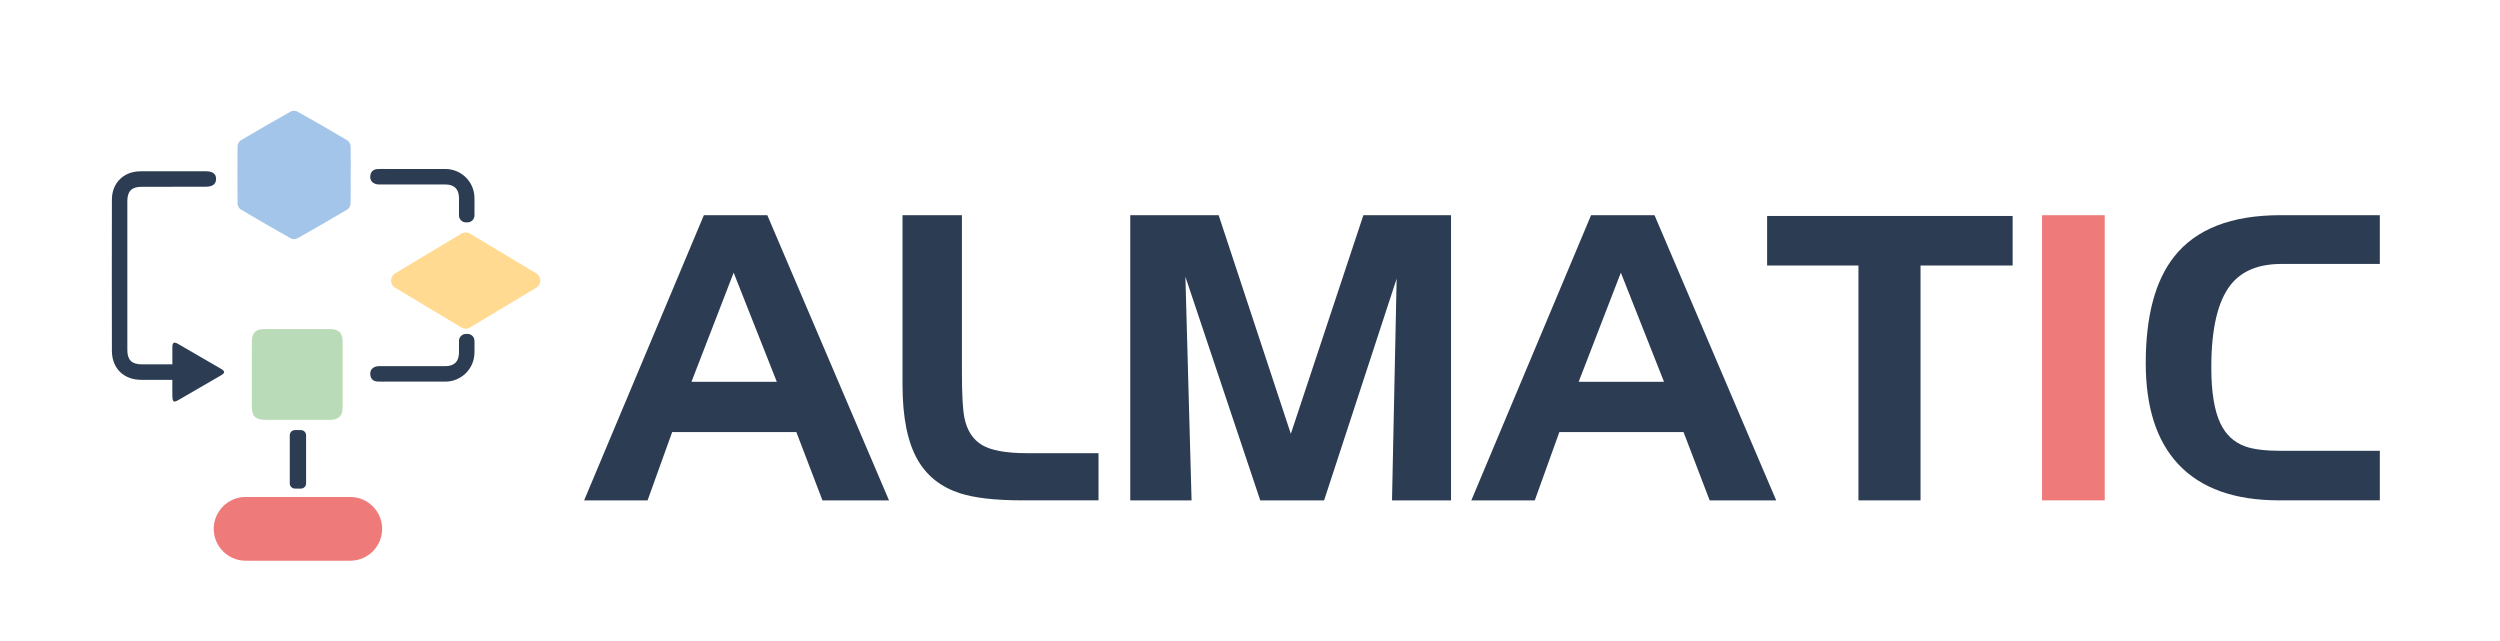 <?xml version="1.0" encoding="UTF-8"?>
<svg id="Capa_1" data-name="Capa 1" xmlns="http://www.w3.org/2000/svg" viewBox="0 0 1080 277">
  <defs>
    <style>
      .cls-1 {
        fill: #ef7a7a;
      }

      .cls-2 {
        fill: #ffda90;
      }

      .cls-3 {
        fill: #badbb7;
      }

      .cls-4 {
        fill: #a3c5e9;
      }

      .cls-5 {
        fill: #2c3c53;
      }
    </style>
  </defs>
  <path class="cls-5" d="m125.18,208.83v-20.79c0-1.24,1-2.24,2.24-2.24h2.57c1.24,0,2.24,1,2.24,2.24v20.79c0,1.24-1,2.24-2.24,2.24h-2.57c-1.24,0-2.24-1.01-2.24-2.24"/>
  <path class="cls-3" d="m114.65,181.38c3.73,0,7.45,0,11.22,0h7.05c3.41,0,6.58.03,9.75,0,3.58-.05,5.32-1.72,5.33-5.22.03-9.55.03-19.1,0-28.65-.01-3.72-1.68-5.34-5.41-5.35-9.39-.02-18.77-.02-28.16,0-4.04,0-5.62,1.58-5.63,5.63-.02,9.22-.02,18.45-.02,27.67,0,4.33,1.58,5.92,5.87,5.93"/>
  <path class="cls-4" d="m151.5,75.58c0,4.16.08,8.32-.06,12.48-.03.84-.68,2.01-1.39,2.43-7.15,4.25-14.35,8.41-21.6,12.48-.73.41-2.08.42-2.81.01-7.25-4.07-14.45-8.23-21.6-12.48-.72-.43-1.39-1.6-1.4-2.44-.1-8.32-.1-16.65,0-24.97,0-.84.66-2.02,1.37-2.45,7.15-4.24,14.35-8.4,21.61-12.47.73-.41,2.08-.4,2.82.01,7.26,4.06,14.46,8.21,21.61,12.45.72.43,1.37,1.59,1.4,2.44.14,4.16.06,8.32.06,12.48"/>
  <path class="cls-5" d="m201.21,96.07c-1.63-.04-2.93-1.38-2.93-3.01,0-11.51,0,7.77,0-3.74,0-1.31.02-2.61,0-3.92-.08-3.74-2.05-5.69-5.82-5.7-9.22-.03-18.45,0-27.67-.02-.73,0-1.49.05-2.19-.12-1.83-.45-2.81-1.68-2.63-3.57.17-1.75,1.21-2.84,3.03-2.95,1.38-.08,2.77-.04,4.16-.04,8.42,0,16.84-.02,25.26,0,6.92.02,12.54,5.64,12.55,12.56.03,12.77.03-5.26,0,7.51,0,1.69-1.4,3.05-3.09,3l-.67-.02Z"/>
  <path class="cls-5" d="m201.21,144.26c-1.63.04-2.93,1.38-2.93,3.01,0,11.51.02,3.9,0,5.2-.08,3.74-2.05,5.69-5.82,5.7-9.22.02-18.45,0-27.67.01-.73,0-1.49-.05-2.19.12-1.83.45-2.81,1.68-2.63,3.57.17,1.75,1.21,2.84,3.03,2.95,1.38.08,2.77.04,4.16.04,8.42,0,16.84.02,25.26,0,6.92-.02,12.54-5.64,12.55-12.56.03-12.77.03,7.71,0-5.06,0-1.69-1.4-3.05-3.09-3l-.67.02Z"/>
  <path class="cls-5" d="m74.46,164.09c-4.8,0-9.12,0-13.44,0-7.59-.02-12.66-4.96-12.68-12.52-.05-13.96-.05-51.46,0-65.42.03-7.12,5.09-12.11,12.25-12.15,9.47-.05,18.93-.02,28.4-.01,2.94,0,4.42,1.19,4.36,3.39-.06,2.19-1.53,3.28-4.52,3.29-9.22.01-18.45,0-27.67.02-4.23,0-6.14,1.89-6.15,6.11-.02,13.63-.02,50.81,0,64.44,0,4.24,1.92,6.13,6.14,6.14,4.32.01,8.64,0,13.31,0,0-2.6.02-5.02,0-7.44-.02-1.85.66-2.43,2.37-1.43,6.2,3.61,12.43,7.17,18.62,10.8,1.85,1.08,1.84,1.77-.03,2.87-6.12,3.59-12.26,7.15-18.42,10.67-1.9,1.09-2.45.77-2.52-1.42-.07-2.35-.02-4.7-.02-7.34"/>
  <path class="cls-2" d="m199.31,141.47l-28.62-17.17c-2.34-1.4-2.34-4.79,0-6.2l28.62-17.17c1.14-.69,2.57-.69,3.72,0l28.62,17.17c2.34,1.41,2.34,4.79,0,6.2l-28.62,17.17c-1.14.69-2.57.69-3.72,0"/>
  <path class="cls-5" d="m279.75,216.16h-27.41l51.73-123.19h27.41l52.57,123.19h-28.75l-11.28-29.5h-53.65l-10.62,29.5Zm18.97-51.23h36.86l-18.64-47.14-18.22,47.14Z"/>
  <path class="cls-5" d="m474.56,195.76v20.39h-32.93c-11.65,0-20.64-1.03-27-3.09-8.08-2.62-14.13-7.38-18.14-14.29-4.4-7.58-6.6-18.42-6.6-32.51v-73.29h25.66v67.7c0,9.75.36,16.38,1.09,19.89,1.11,5.41,3.64,9.29,7.56,11.66,3.93,2.37,10.43,3.55,19.51,3.55h30.84Z"/>
  <polygon class="cls-5" points="514.76 216.16 488.27 216.16 488.27 92.97 526.46 92.97 557.64 187.41 588.98 92.97 626.84 92.97 626.84 216.16 601.35 216.16 603.35 120.38 572.01 216.16 544.43 216.16 512.09 119.54 514.76 216.16"/>
  <path class="cls-5" d="m663.02,216.16h-27.41l51.73-123.19h27.41l52.57,123.19h-28.75l-11.28-29.5h-53.65l-10.62,29.5Zm18.97-51.23h36.86l-18.64-47.14-18.22,47.14Z"/>
  <polygon class="cls-5" points="829.67 216.16 802.85 216.16 802.85 114.7 763.4 114.7 763.4 93.3 869.46 93.3 869.46 114.7 829.67 114.7 829.67 216.16"/>
  <rect class="cls-1" x="882.16" y="92.97" width="27.08" height="123.19"/>
  <path class="cls-5" d="m1028.08,92.97v21.06h-42.54c-9.86,0-17.16,3.01-21.9,9.03-5.57,7.08-8.36,18.97-8.36,35.69,0,10.59,1.31,18.64,3.93,24.15,2.34,4.9,5.9,8.22,10.7,9.94,3.51,1.28,8.72,1.92,15.63,1.92h42.54v21.39h-43.54c-19.28,0-33.79-5.21-43.54-15.63-9.36-10.03-14.04-24.57-14.04-43.63,0-20.33,4.1-35.69,12.29-46.05,9.41-11.92,24.74-17.88,45.97-17.88h42.87Z"/>
  <path class="cls-1" d="m151.32,242.23h-45.23c-7.57,0-13.77-6.19-13.77-13.77s6.19-13.77,13.77-13.77h45.23c7.57,0,13.77,6.19,13.77,13.77s-6.19,13.77-13.77,13.77"/>
</svg>